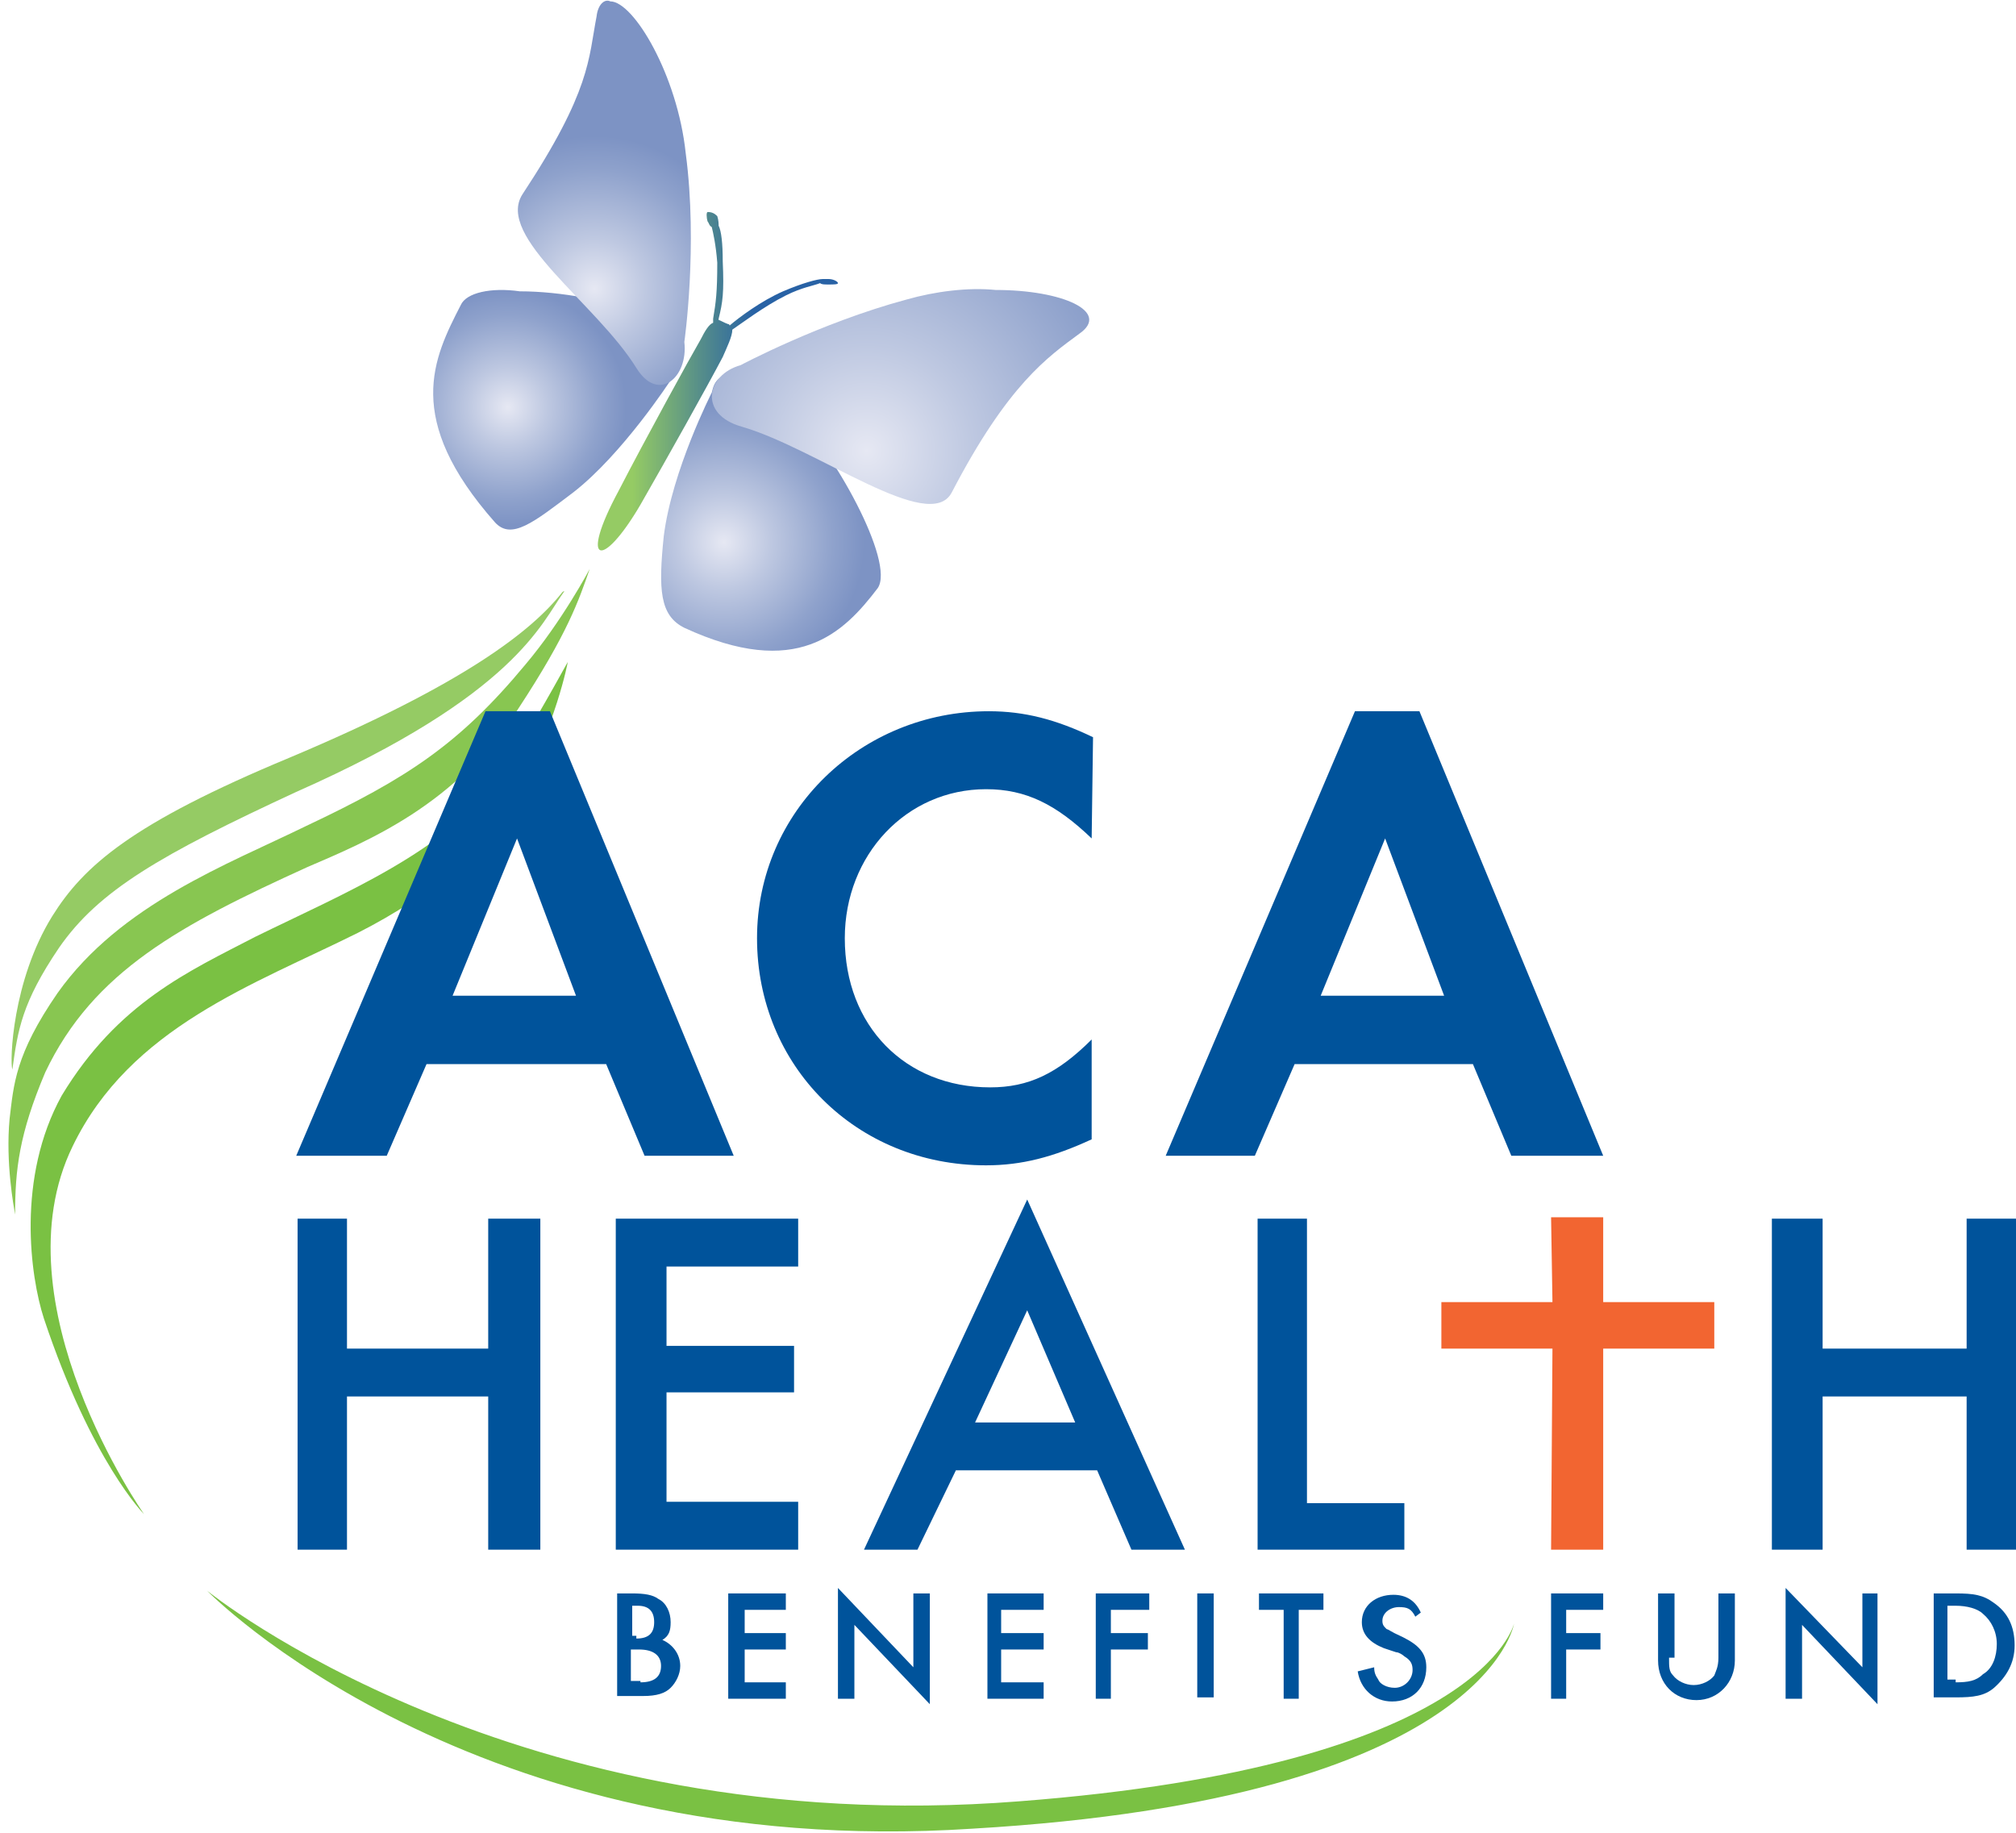 <?xml version="1.0" encoding="UTF-8"?>
<svg xmlns="http://www.w3.org/2000/svg" width="88" height="80" viewBox="0 0 88 80" fill="none">
  <g clip-path="url(#clip0_540_5367)">
    <path d="M9.039 69.433C9.039 69.433 22.449 80.358 44.479 78.627C64.713 77.075 66.09 70.866 66.09 70.866C66.09 70.866 64.892 78.507 42.444 79.821C20.533 81.254 9.039 69.433 9.039 69.433Z" fill="#7AC143"></path>
    <path d="M21.85 33.851C19.576 37.134 15.026 38.985 11.135 40.895C8.261 42.388 5.148 43.761 2.694 47.821C0.718 51.403 1.317 55.702 1.916 57.552C4.011 63.821 6.286 66.09 6.286 66.09C6.286 66.09 -0.179 56.895 3.173 50.03C5.687 44.836 11.075 42.985 15.625 40.716C18.917 39.045 21.312 36.955 22.449 34.985C24.305 31.582 24.784 28.895 24.784 28.895C24.125 30.09 22.748 32.537 21.85 33.851Z" fill="#7AC143"></path>
    <path d="M2.574 41.373C4.31 38.866 7.004 37.313 12.931 34.567C22.509 30.328 23.646 27.164 24.604 25.851C24.664 25.791 24.604 25.791 24.544 25.851C23.227 27.522 20.294 29.851 12.631 33.075C5.747 35.94 3.652 37.791 2.275 40C0.539 42.806 0.419 46.328 0.539 46.687C0.778 44.955 0.958 43.761 2.574 41.373Z" fill="#95CB64"></path>
    <path d="M1.976 46.806C4.071 42.388 7.902 40.358 13.41 37.851C16.044 36.716 19.875 35.164 22.629 30.925C24.784 27.642 25.263 26.209 25.741 24.836C25.741 24.836 24.544 27.105 22.928 29.015C20.054 32.478 17.78 33.97 13.35 36.06C9.937 37.731 5.268 39.463 2.514 43.343C0.659 46.03 0.599 47.343 0.419 48.836C0.239 50.746 0.599 52.657 0.659 53.015C0.659 51.045 0.838 49.493 1.976 46.806Z" fill="#88C651"></path>
    <path d="M69.981 56.836V53.134H67.706L67.766 56.836H62.917V58.866H67.766L67.706 67.642H69.981V58.866H74.83V56.836H69.981Z" fill="#F26531"></path>
    <path d="M21.311 58.866V53.194H23.586V67.642H21.311V60.955H15.146V67.642H12.991V53.194H15.146V58.866H21.311Z" fill="#00539B"></path>
    <path d="M29.094 55.284V58.746H34.661V60.776H29.094V65.552H34.841V67.642H26.879V53.194H34.841V55.284H29.094Z" fill="#00539B"></path>
    <path d="M44.838 57.194L42.563 62.09H46.933L44.838 57.194ZM41.725 64.179L40.049 67.642H37.714L44.838 52.358L51.722 67.642H49.388L47.891 64.179H41.725Z" fill="#00539B"></path>
    <path d="M57.05 65.612H61.301V67.642H54.895V53.194H57.05V65.612Z" fill="#00539B"></path>
    <path d="M85.845 58.866V53.194H88V67.642H85.845V60.955H79.559V67.642H77.344V53.194H79.559V58.866H85.845Z" fill="#00539B"></path>
    <path d="M27.957 73.433C28.555 73.433 28.855 73.194 28.855 72.716C28.855 72.239 28.495 72 27.897 72H27.538V73.373H27.957V73.433ZM27.777 71.522C28.316 71.522 28.555 71.284 28.555 70.806C28.555 70.328 28.316 70.09 27.837 70.09H27.597V71.403H27.777V71.522ZM26.879 69.552H27.597C28.136 69.552 28.495 69.612 28.735 69.791C29.094 69.97 29.274 70.388 29.274 70.806C29.274 71.164 29.214 71.403 28.914 71.582C29.333 71.761 29.693 72.179 29.693 72.716C29.693 73.075 29.513 73.433 29.274 73.672C29.034 73.91 28.675 74.03 28.076 74.03H26.939V69.552H26.879Z" fill="#00539B"></path>
    <path d="M32.506 70.269V71.284H34.302V72H32.506V73.433H34.302V74.149H31.788V69.552H34.302V70.269H32.506Z" fill="#00539B"></path>
    <path d="M36.577 69.313L39.869 72.776V69.552H40.588V74.388L37.295 70.925V74.149H36.577V69.313Z" fill="#00539B"></path>
    <path d="M43.701 70.269V71.284H45.556V72H43.701V73.433H45.556V74.149H43.102V69.552H45.556V70.269H43.701Z" fill="#00539B"></path>
    <path d="M48.49 70.269V71.284H50.106V72H48.49V74.149H47.831V69.552H50.166V70.269H48.49Z" fill="#00539B"></path>
    <path d="M52.98 69.552H52.261V74.09H52.98V69.552Z" fill="#00539B"></path>
    <path d="M56.691 74.149H56.033V70.269H54.955V69.552H57.769V70.269H56.691V74.149Z" fill="#00539B"></path>
    <path d="M61.78 70.567C61.6 70.209 61.42 70.149 61.061 70.149C60.702 70.149 60.343 70.388 60.343 70.746C60.343 70.925 60.403 70.985 60.523 71.105C60.702 71.164 60.582 71.164 61.241 71.463C61.959 71.821 62.259 72.179 62.259 72.776C62.259 73.672 61.66 74.269 60.762 74.269C59.984 74.269 59.385 73.731 59.265 72.955L59.984 72.776C59.984 73.015 60.044 73.134 60.163 73.313C60.223 73.493 60.523 73.672 60.882 73.672C61.301 73.672 61.66 73.313 61.66 72.895C61.66 72.657 61.6 72.478 61.301 72.299C61.241 72.239 61.061 72.119 60.942 72.119L60.762 72.06L60.582 72L60.403 71.94C59.804 71.701 59.445 71.343 59.445 70.806C59.445 70.09 60.044 69.612 60.822 69.612C61.361 69.612 61.78 69.851 62.019 70.388L61.78 70.567Z" fill="#00539B"></path>
    <path d="M68.365 70.269V71.284H69.861V72H68.365V74.149H67.706V69.552H69.981V70.269H68.365Z" fill="#00539B"></path>
    <path d="M72.855 72.358C72.855 72.776 72.855 72.955 73.034 73.134C73.214 73.373 73.573 73.552 73.932 73.552C74.291 73.552 74.65 73.373 74.83 73.134C74.89 72.955 75.01 72.776 75.01 72.358V69.552H75.728V72.478C75.728 73.433 75.01 74.209 74.052 74.209C73.094 74.209 72.376 73.493 72.376 72.478V69.552H73.094V72.358H72.855Z" fill="#00539B"></path>
    <path d="M77.943 69.313L81.295 72.776V69.552H81.954V74.388L78.661 70.925V74.149H77.943V69.313Z" fill="#00539B"></path>
    <path d="M85.366 73.433C85.905 73.433 86.264 73.373 86.563 73.075C86.982 72.836 87.162 72.299 87.162 71.761C87.162 71.224 86.922 70.746 86.563 70.448C86.324 70.209 85.845 70.09 85.366 70.09H85.007V73.313H85.366V73.433ZM84.408 69.552H85.366C86.144 69.552 86.563 69.612 87.042 69.97C87.641 70.388 87.94 70.985 87.94 71.821C87.94 72.597 87.581 73.194 87.042 73.672C86.623 74.03 86.144 74.09 85.366 74.09H84.408V69.552Z" fill="#00539B"></path>
    <path d="M25.023 21.493C27.178 19.821 29.273 16.597 29.273 16.597C30.411 15.642 29.034 14.328 27.717 13.672C26.699 13.134 24.484 12.716 22.689 12.716C21.431 12.537 20.354 12.776 20.114 13.313C18.917 15.642 17.6 18.269 21.611 22.806C22.329 23.582 23.287 22.806 25.023 21.493Z" fill="url(#paint0_radial_540_5367)"></path>
    <path d="M31.907 16.418C31.429 16.358 31.189 16.597 31.07 17.134C31.07 17.134 29.333 20.537 28.974 23.403C28.735 25.731 28.795 26.866 29.872 27.403C34.781 29.672 36.816 27.642 38.313 25.672C39.091 24.537 36.337 19.582 34.542 17.91C33.763 17.134 32.626 16.418 31.907 16.418Z" fill="url(#paint1_radial_540_5367)"></path>
    <path d="M22.569 36.597L19.755 43.463H25.143L22.569 36.597ZM18.618 46.448L16.882 50.448H12.931L21.192 31.045H24.005L32.027 50.448H28.136L26.46 46.448H18.618Z" fill="#00539B"></path>
    <path d="M47.652 36.597C46.095 35.105 44.778 34.448 43.042 34.448C39.57 34.448 36.876 37.313 36.876 40.955C36.876 44.776 39.51 47.463 43.222 47.463C44.898 47.463 46.155 46.866 47.652 45.373V49.731C45.975 50.507 44.599 50.866 43.042 50.866C37.355 50.866 33.045 46.507 33.045 40.955C33.045 35.403 37.594 31.045 43.162 31.045C44.718 31.045 46.095 31.403 47.712 32.179L47.652 36.597Z" fill="#00539B"></path>
    <path d="M60.462 36.597L57.649 43.463H63.037L60.462 36.597ZM56.511 46.448L54.775 50.448H50.884L59.145 31.045H61.959L69.981 50.448H65.97L64.294 46.448H56.511Z" fill="#00539B"></path>
    <path d="M43.461 12.657C42.264 12.537 40.827 12.716 39.57 13.075C35.799 14.089 32.327 15.94 32.327 15.94C30.83 16.358 30.471 18.09 32.386 18.627C35.679 19.582 40.588 23.343 41.546 21.492C44 16.776 45.736 15.582 47.113 14.567C48.49 13.612 46.395 12.657 43.461 12.657Z" fill="url(#paint2_radial_540_5367)"></path>
    <path d="M29.872 14.925C29.872 14.925 30.471 10.746 29.932 6.687C29.573 3.284 27.657 0.06 26.64 0.06C26.4 -0.06 26.101 0.179 26.041 0.716C25.682 2.567 25.801 3.94 22.808 8.478C21.611 10.328 26.041 13.254 27.777 16.06C28.735 17.612 30.052 16.478 29.872 14.925Z" fill="url(#paint3_radial_540_5367)"></path>
    <path d="M35.799 12.358C35.858 12.418 35.978 12.418 36.158 12.418C36.397 12.418 36.577 12.418 36.577 12.358C36.577 12.299 36.397 12.179 36.158 12.179C36.098 12.179 35.978 12.179 35.918 12.179C35.679 12.179 35.02 12.358 34.182 12.716C33.224 13.134 32.267 13.851 31.848 14.209C31.848 14.209 31.848 14.149 31.788 14.149C31.608 14.09 31.428 13.97 31.369 13.97V13.91C31.548 13.194 31.608 12.776 31.548 11.403C31.548 10.627 31.488 10.089 31.369 9.851C31.369 9.791 31.369 9.612 31.309 9.433C31.189 9.313 31.069 9.254 30.89 9.254C30.83 9.254 30.83 9.493 30.89 9.672C30.95 9.731 30.95 9.851 31.069 9.91C31.129 10.149 31.249 10.687 31.309 11.463C31.309 12.776 31.249 13.194 31.129 13.91V14.089C30.95 14.149 30.77 14.448 30.59 14.806C30.171 15.522 28.136 19.224 26.999 21.433C25.262 24.657 26.28 24.895 27.956 22.03C29.154 19.94 30.89 16.836 31.548 15.582C31.728 15.164 31.967 14.687 31.967 14.388C32.327 14.149 33.344 13.373 34.302 12.896C35.02 12.537 35.499 12.478 35.799 12.358Z" fill="url(#paint4_linear_540_5367)"></path>
  </g>
  <defs>
    <radialGradient id="paint0_radial_540_5367" cx="0" cy="0" r="1" gradientUnits="userSpaceOnUse" gradientTransform="translate(22.167 17.768) scale(5.162 5.148)">
      <stop stop-color="#E6E8F3"></stop>
      <stop offset="0.336" stop-color="#BEC8E1"></stop>
      <stop offset="0.779" stop-color="#8FA2CC"></stop>
      <stop offset="1" stop-color="#7D93C4"></stop>
    </radialGradient>
    <radialGradient id="paint1_radial_540_5367" cx="0" cy="0" r="1" gradientUnits="userSpaceOnUse" gradientTransform="translate(31.595 23.669) scale(6.137 6.12)">
      <stop stop-color="#E6E8F3"></stop>
      <stop offset="0.336" stop-color="#BEC8E1"></stop>
      <stop offset="0.779" stop-color="#8FA2CC"></stop>
      <stop offset="1" stop-color="#7D93C4"></stop>
    </radialGradient>
    <radialGradient id="paint2_radial_540_5367" cx="0" cy="0" r="1" gradientUnits="userSpaceOnUse" gradientTransform="translate(37.84 19.667) scale(13.817 13.779)">
      <stop stop-color="#E6E8F3"></stop>
      <stop offset="0.336" stop-color="#BEC8E1"></stop>
      <stop offset="0.779" stop-color="#8FA2CC"></stop>
      <stop offset="1" stop-color="#7D93C4"></stop>
    </radialGradient>
    <radialGradient id="paint3_radial_540_5367" cx="0" cy="0" r="1" gradientUnits="userSpaceOnUse" gradientTransform="translate(25.944 12.597) scale(6.685 6.667)">
      <stop stop-color="#E6E8F3"></stop>
      <stop offset="0.336" stop-color="#BEC8E1"></stop>
      <stop offset="0.779" stop-color="#8FA2CC"></stop>
      <stop offset="1" stop-color="#7D93C4"></stop>
    </radialGradient>
    <linearGradient id="paint4_linear_540_5367" x1="27.613" y1="16.64" x2="32.886" y2="16.64" gradientUnits="userSpaceOnUse">
      <stop stop-color="#95CB64"></stop>
      <stop offset="0.552" stop-color="#578F89"></stop>
      <stop offset="1" stop-color="#2862A5"></stop>
    </linearGradient>
    <clipPath id="clip0_540_5367">
      <rect width="88" height="80" fill="white"></rect>
    </clipPath>
  </defs>
</svg>
